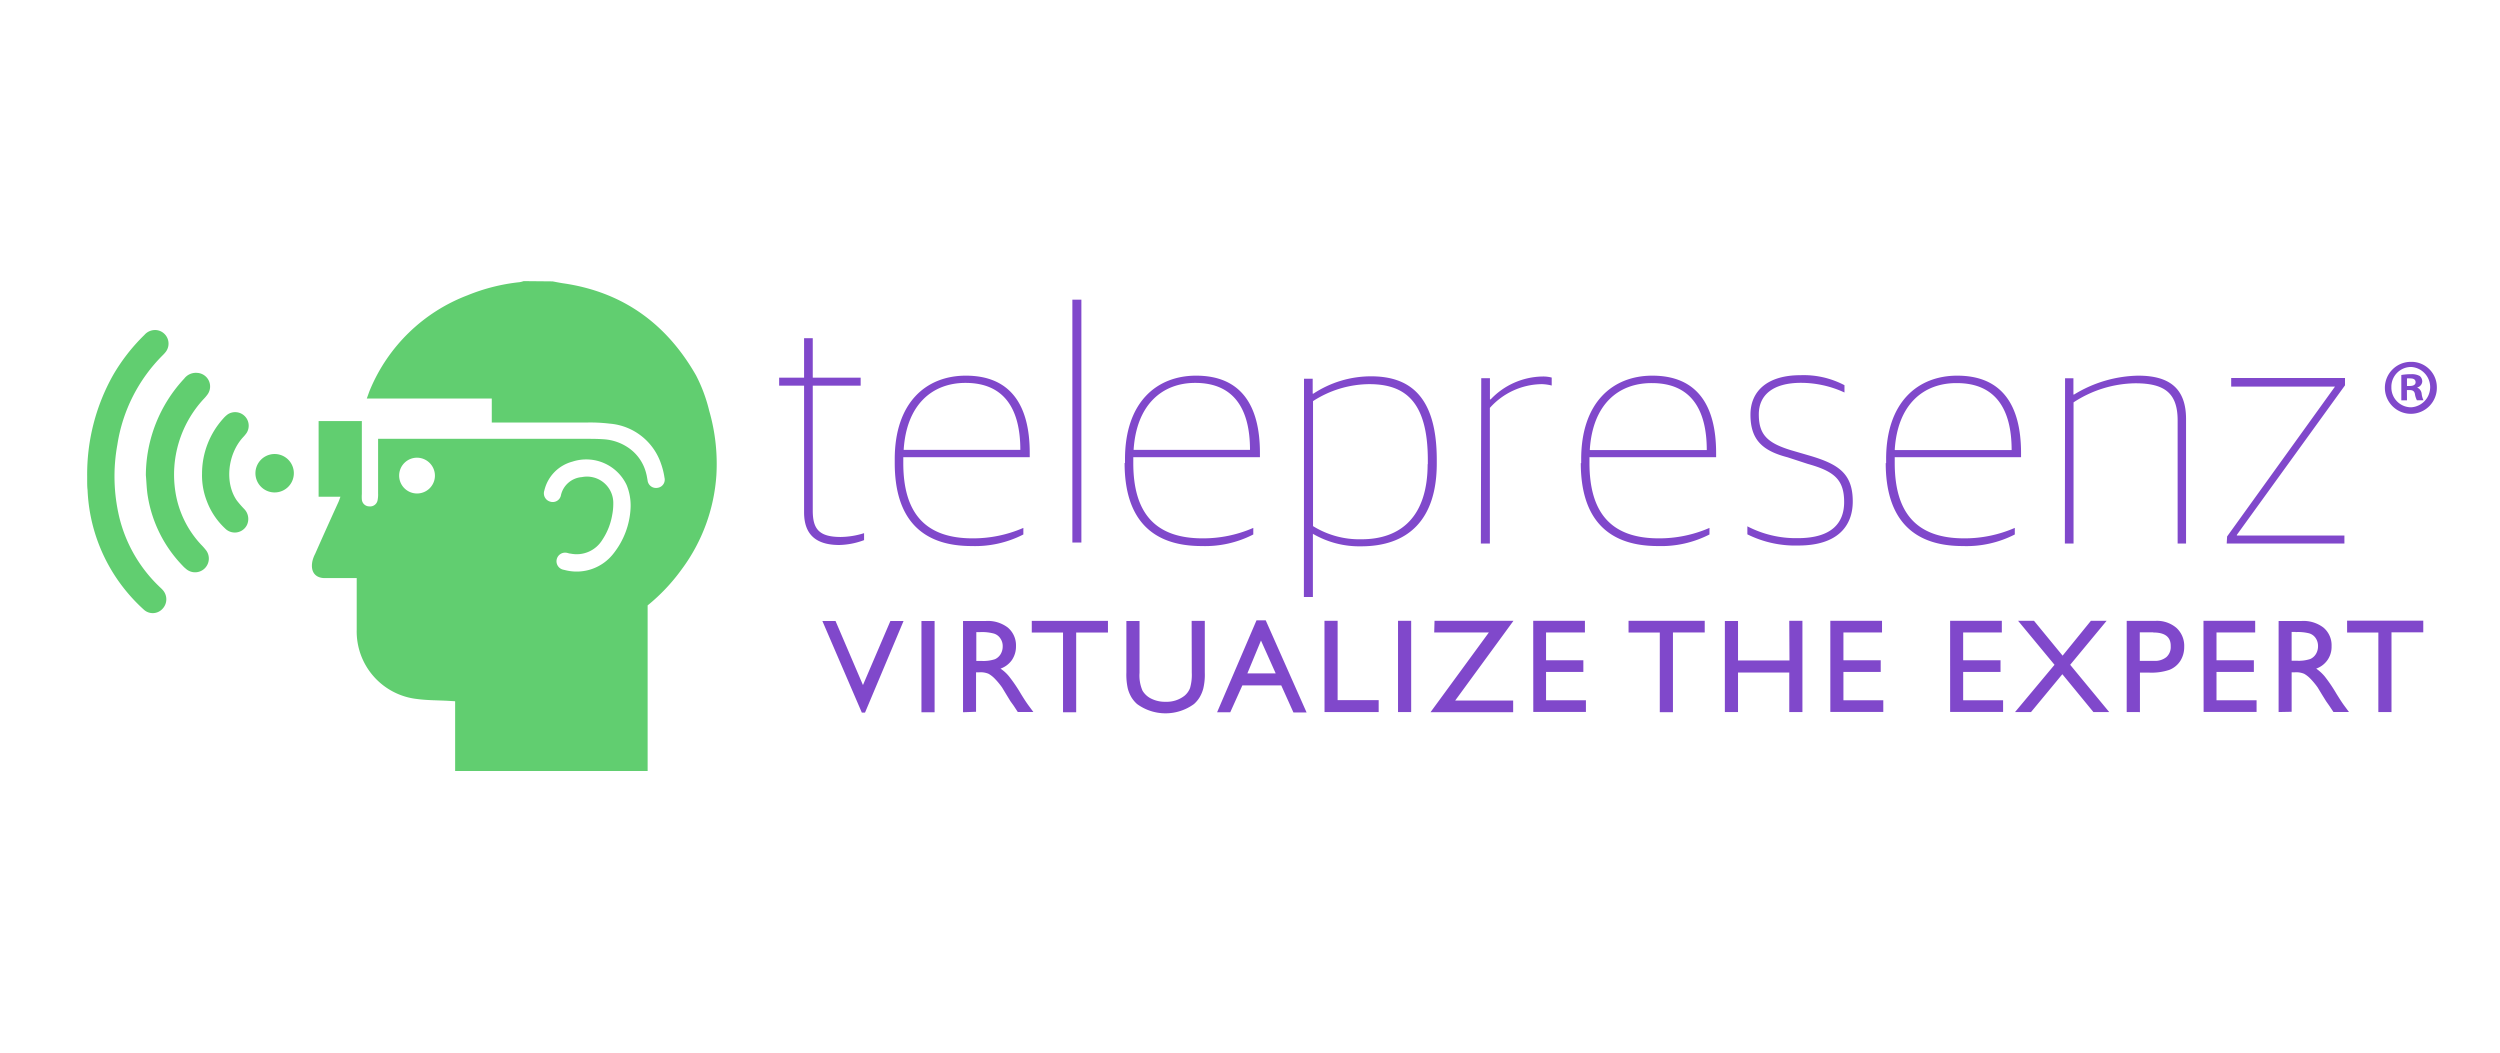 <svg id="All_Logos" data-name="All Logos" xmlns="http://www.w3.org/2000/svg" viewBox="0 0 380 160"><path d="M13.25,72.45c0,.19,0,.38,0,.57,0,.49,0,1,.06,1.46a25.88,25.88,0,0,0,6,15.53A26.21,26.21,0,0,0,21.9,92.7a2,2,0,0,0,2.8-.16,2.1,2.1,0,0,0,.08-2.81c-.19-.23-.42-.42-.63-.63a21.68,21.68,0,0,1-6-10.41,26.8,26.8,0,0,1-.31-11.1A24.43,24.43,0,0,1,24.73,54a5.07,5.07,0,0,0,.49-.55A2.07,2.07,0,0,0,24,50.21a2.13,2.13,0,0,0-2.05.7A28.58,28.58,0,0,0,17.2,57,30.77,30.77,0,0,0,13.25,72.45Zm8.92-.23c.1,1.1.12,2.22.31,3.31A19.75,19.75,0,0,0,27.77,86a3.89,3.89,0,0,0,.47.44,2.09,2.09,0,0,0,3-2.9,8.93,8.93,0,0,0-.65-.73,15.13,15.13,0,0,1-3.92-8,16.93,16.93,0,0,1,4.25-14.12,6.32,6.32,0,0,0,.63-.74A2.07,2.07,0,0,0,30,56.68a2.23,2.23,0,0,0-2,.87A21.67,21.67,0,0,0,22.17,72.22ZM30.71,72a10.76,10.76,0,0,0,.74,4.2,10.9,10.9,0,0,0,2.78,4.14,2.06,2.06,0,0,0,3.3-.53,2.16,2.16,0,0,0-.37-2.4A16.09,16.09,0,0,1,36,76.08c-1.86-2.66-1.41-7,.9-9.57a6.22,6.22,0,0,0,.57-.68A2.06,2.06,0,0,0,34.59,63a4.16,4.16,0,0,0-.65.61A12.49,12.49,0,0,0,30.71,72Zm13.95-.24a2.92,2.92,0,0,0-5.83,0,2.92,2.92,0,1,0,5.83,0ZM84,42.77c.53.1,1.06.21,1.59.29,9.08,1.31,15.72,6.14,20.21,14a23.69,23.69,0,0,1,2,5.38,29.12,29.12,0,0,1,1.09,9.79,27,27,0,0,1-5.29,14.33,28.65,28.65,0,0,1-5.16,5.46v25.17H69.18V106.59l-1-.06c-1.59-.09-3.2-.07-4.78-.28a10.33,10.33,0,0,1-9.18-10.54c0-2.3,0-4.6,0-6.9v-.94c-.34,0-.61,0-.87,0-1.08,0-2.17,0-3.25,0l-.73,0c-1.33,0-2.22-.83-1.89-2.55a4.67,4.67,0,0,1,.42-1.13q1.77-4,3.56-7.92c.09-.21.16-.44.29-.77H48.43V64H55v11.1a5.49,5.49,0,0,0,0,.81,1.13,1.13,0,0,0,1.12,1.06A1.15,1.15,0,0,0,57.4,76a4.44,4.44,0,0,0,.07-1c0-2.43,0-4.87,0-7.3v-1h31.3c1.06,0,2.12,0,3.16.08A7.49,7.49,0,0,1,95.43,68a6.65,6.65,0,0,1,2.8,4c.09.32.13.64.2,1A1.29,1.29,0,0,0,100,74.14a1.25,1.25,0,0,0,1-1.55,11,11,0,0,0-.53-2.12,9,9,0,0,0-7.82-6.08,25,25,0,0,0-3.24-.17c-4.6,0-9.2,0-13.8,0h-.86V60.58h-19c.21-.56.35-1,.52-1.4A26.12,26.12,0,0,1,71.05,44.89a28.89,28.89,0,0,1,7.93-2,3.43,3.43,0,0,0,.61-.16ZM95.84,77.36a8.17,8.17,0,0,0-.59-3.63A6.78,6.78,0,0,0,87,70.17a5.94,5.94,0,0,0-4.26,4.39,1.31,1.31,0,0,0,.86,1.68,1.27,1.27,0,0,0,1.67-1,3.54,3.54,0,0,1,3.17-2.72,4,4,0,0,1,4.78,4,8.78,8.78,0,0,1-.17,1.77,9.72,9.72,0,0,1-1.48,3.74,4.57,4.57,0,0,1-4.83,2.12c-.21,0-.42-.1-.63-.13a1.31,1.31,0,0,0-.67,2.52,2.79,2.79,0,0,0,.39.1,7.08,7.08,0,0,0,7.47-2.57A12,12,0,0,0,95.84,77.36ZM63.42,69.57a2.72,2.72,0,1,0,2.69,2.77A2.74,2.74,0,0,0,63.42,69.57Z" fill="#61ce70"/><path d="M122.22,77.87V58.62h-3.79V57.41h3.79v-6h1.32v6h7.28v1.21h-7.28v19c0,2.79.95,4,4.27,4a12.25,12.25,0,0,0,3.53-.58v1.06a11.4,11.4,0,0,1-3.79.74C123.91,82.83,122.22,81.14,122.22,77.87ZM136,70.38V69.8c0-8.64,4.8-12.7,10.81-12.7,6.75,0,9.71,4.42,9.71,11.75v.64H137.3v.89c0,7.6,3.32,11.45,10.55,11.45a19.17,19.17,0,0,0,7.7-1.59v1A16.07,16.07,0,0,1,147.69,83C139.89,83,136,78.66,136,70.38Zm1.38-2h17.71c0-6.33-2.53-10.18-8.33-10.18C141.73,58.2,137.78,61.47,137.36,68.38ZM163,45.55h1.37V82.46H163Zm8,24.83V69.8c0-8.64,4.8-12.7,10.81-12.7,6.75,0,9.7,4.42,9.7,11.75v.64H172.26v.89c0,7.6,3.32,11.45,10.55,11.45a19.08,19.08,0,0,0,7.69-1.59v1A16,16,0,0,1,182.65,83C174.84,83,170.94,78.66,170.94,70.38Zm1.37-2H190c0-6.33-2.53-10.18-8.33-10.18C176.69,58.2,172.74,61.47,172.31,68.38Zm25.84-10.81h1.32v2.27h.1a15.93,15.93,0,0,1,8.76-2.64c5.74,0,10,2.85,10,12.71v.53c0,8.7-4.49,12.6-11.5,12.6a14,14,0,0,1-7.33-1.9v9.6h-1.37Zm18.82,13v-.63c0-9-3.53-11.55-8.91-11.55a15.94,15.94,0,0,0-8.54,2.58v19a13.34,13.34,0,0,0,7.28,2C213,82,217,78.45,217,70.54Zm8.12-13.08h1.32v3.22h.11a11.08,11.08,0,0,1,7.85-3.48,5.17,5.17,0,0,1,1.43.16v1.21a7,7,0,0,0-1.48-.21A10.73,10.73,0,0,0,226.46,62V82.62h-1.37Zm15.19,12.92V69.8c0-8.64,4.8-12.7,10.81-12.7,6.75,0,9.7,4.42,9.7,11.75v.64H241.6v.89c0,7.6,3.32,11.45,10.54,11.45a19.13,19.13,0,0,0,7.7-1.59v1A16.07,16.07,0,0,1,252,83C244.18,83,240.28,78.66,240.28,70.38Zm1.37-2h17.72c0-6.33-2.53-10.18-8.33-10.18C246,58.2,242.07,61.47,241.65,68.38Zm23.89,12.81V80a16,16,0,0,0,7.64,1.8c5.33,0,7.07-2.43,7.07-5.49,0-3.48-1.59-4.69-5.54-5.8l-3.06-1c-3.85-1-5.64-2.69-5.64-6.48,0-3.59,2.58-6,7.59-6a13.29,13.29,0,0,1,6.7,1.52v1.11a15.84,15.84,0,0,0-6.59-1.47c-4.33,0-6.43,1.89-6.43,4.79,0,3.06,1.26,4.33,4.85,5.44l3.05.89c4.22,1.27,6.38,2.69,6.38,6.91,0,3.69-2.26,6.7-8.27,6.7A16.34,16.34,0,0,1,265.54,81.19Zm21.09-10.81V69.8c0-8.64,4.79-12.7,10.81-12.7,6.75,0,9.7,4.42,9.7,11.75v.64h-19.2v.89c0,7.6,3.33,11.45,10.55,11.45a19.13,19.13,0,0,0,7.7-1.59v1A16.07,16.07,0,0,1,298.33,83C290.53,83,286.63,78.66,286.63,70.38Zm1.37-2h17.71c0-6.33-2.53-10.18-8.33-10.18C292.37,58.2,288.42,61.47,288,68.38Zm25.83-10.92h1.27v2.48h.1A19.26,19.26,0,0,1,325,57.1c4.64,0,7.28,1.84,7.28,6.59V82.62H331V63.9c0-4.17-2-5.64-6.43-5.64a17.51,17.51,0,0,0-9.39,2.9V82.62h-1.32Zm24.63,24.05,16.4-22.78v0H339.14V57.46h17.3v1.11L340,81.3v.1h16.35v1.22H338.46ZM370.4,58.85A3.95,3.95,0,1,1,366.47,55,3.86,3.86,0,0,1,370.4,58.85Zm-6.91,0a3,3,0,0,0,3,3.06,3.07,3.07,0,0,0,0-6.13A3,3,0,0,0,363.49,58.85Zm2.37,2H365V57a7.7,7.7,0,0,1,1.47-.12,2.44,2.44,0,0,1,1.34.28,1.08,1.08,0,0,1,.37.85,1,1,0,0,1-.79.89v0a1.14,1.14,0,0,1,.7.94,3.18,3.18,0,0,0,.28,1h-1a3,3,0,0,1-.3-.94c-.07-.42-.31-.61-.8-.61h-.42Zm0-2.18h.42c.49,0,.89-.16.89-.56s-.26-.59-.82-.59a2.27,2.27,0,0,0-.49,0ZM135.34,94.39h2l-5.86,13.93H131l-6-13.93h2l4.17,9.74Zm4.72,0h2v13.87h-2Zm6.32,13.87V94.39h3.47a5,5,0,0,1,3.34,1,3.53,3.53,0,0,1,1.24,2.82,3.66,3.66,0,0,1-.61,2.1,3.56,3.56,0,0,1-1.74,1.32,5.93,5.93,0,0,1,1.3,1.19,23.09,23.09,0,0,1,1.79,2.63c.48.79.87,1.38,1.16,1.77l.74,1H154.7l-.6-.92-.12-.17-.39-.54-.61-1-.66-1.09a11.11,11.11,0,0,0-1.13-1.36,4.24,4.24,0,0,0-.92-.72,3.11,3.11,0,0,0-1.39-.23h-.52v6ZM149,96.08h-.6v4.38h.76a5.68,5.68,0,0,0,2.07-.26,1.93,1.93,0,0,0,.87-.78,2.25,2.25,0,0,0,.31-1.19,2,2,0,0,0-.35-1.18,1.78,1.78,0,0,0-1-.75A6.91,6.91,0,0,0,149,96.08Zm7.83-1.71h11.58v1.77h-4.83v12.12h-2V96.14h-4.75Zm24.3,0h2v7.87a9.13,9.13,0,0,1-.23,2.41,5.25,5.25,0,0,1-.57,1.36,4.54,4.54,0,0,1-.84,1,7.33,7.33,0,0,1-8.66,0,4.59,4.59,0,0,1-.84-1,5.32,5.32,0,0,1-.56-1.33,9.75,9.75,0,0,1-.22-2.46V94.39h2v7.87a5.79,5.79,0,0,0,.45,2.72,3.15,3.15,0,0,0,1.36,1.23,4.64,4.64,0,0,0,2.15.46,4.38,4.38,0,0,0,2.88-.92,2.86,2.86,0,0,0,.84-1.18,7.24,7.24,0,0,0,.26-2.31Zm9.86-.08h1.4l6.21,14h-2l-1.85-4.11h-5.91L187,108.26h-2Zm2.92,8.07-2.24-5-2.07,5Zm7.41-8h2v12.06h6.24v1.81h-8.23Zm11.18,0h2v13.87h-2Zm5.55,0h12l-8.86,12.12H230v1.77H217.44l8.87-12.12H218Zm15,0h7.86v1.77H235v4.23h5.67v1.77H235v4.31h6.06v1.77h-8Zm14.49,0h11.58v1.77h-4.83v12.12h-2V96.14h-4.75Zm24.43,0h2v13.87h-2v-6h-7.79v6h-2V94.39h2v6H272Zm6.24,0h7.86v1.77H280.2v4.23h5.67v1.77H280.2v4.31h6.06v1.77h-8.05Zm18.21,0h7.86v1.77H298.4v4.23h5.68v1.77H298.4v4.31h6.07v1.77h-8.05Zm21.4,0h2.39l-5.54,6.69,5.93,7.18h-2.4l-4.72-5.75-4.76,5.75h-2.43l6-7.18-5.54-6.69h2.42l4.35,5.3Zm5.44,13.87V94.37h4.4a4.55,4.55,0,0,1,3.16,1.07A3.7,3.7,0,0,1,332,98.32a3.91,3.91,0,0,1-.6,2.15,3.5,3.5,0,0,1-1.66,1.35,8.48,8.48,0,0,1-3,.42h-1.47v6Zm4.05-12.12h-2.06v4.34h2.18a2.72,2.72,0,0,0,1.86-.57,2.05,2.05,0,0,0,.66-1.64Q330,96.14,327.31,96.14Zm7.62-1.75h7.86v1.77h-5.88v4.23h5.68v1.77h-5.68v4.31H343v1.77h-8.05Zm11.42,13.87V94.39h3.47a5,5,0,0,1,3.34,1,3.5,3.5,0,0,1,1.24,2.82,3.49,3.49,0,0,1-2.34,3.42,6.41,6.41,0,0,1,1.3,1.19,23.36,23.36,0,0,1,1.78,2.63c.49.79.87,1.38,1.16,1.77l.74,1h-2.36l-.61-.92-.12-.17-.38-.54-.62-1-.66-1.09a11.11,11.11,0,0,0-1.13-1.36,4.24,4.24,0,0,0-.92-.72,3.11,3.11,0,0,0-1.39-.23h-.52v6Zm2.58-12.18h-.6v4.38h.76a5.68,5.68,0,0,0,2.07-.26,1.93,1.93,0,0,0,.87-.78,2.25,2.25,0,0,0,.31-1.19,2.11,2.11,0,0,0-.34-1.18,1.8,1.8,0,0,0-1-.75A6.91,6.91,0,0,0,348.93,96.08Zm7.83-1.71h11.58v1.77h-4.83v12.12h-2V96.14h-4.75Z" fill="#8048cb"/></svg>
